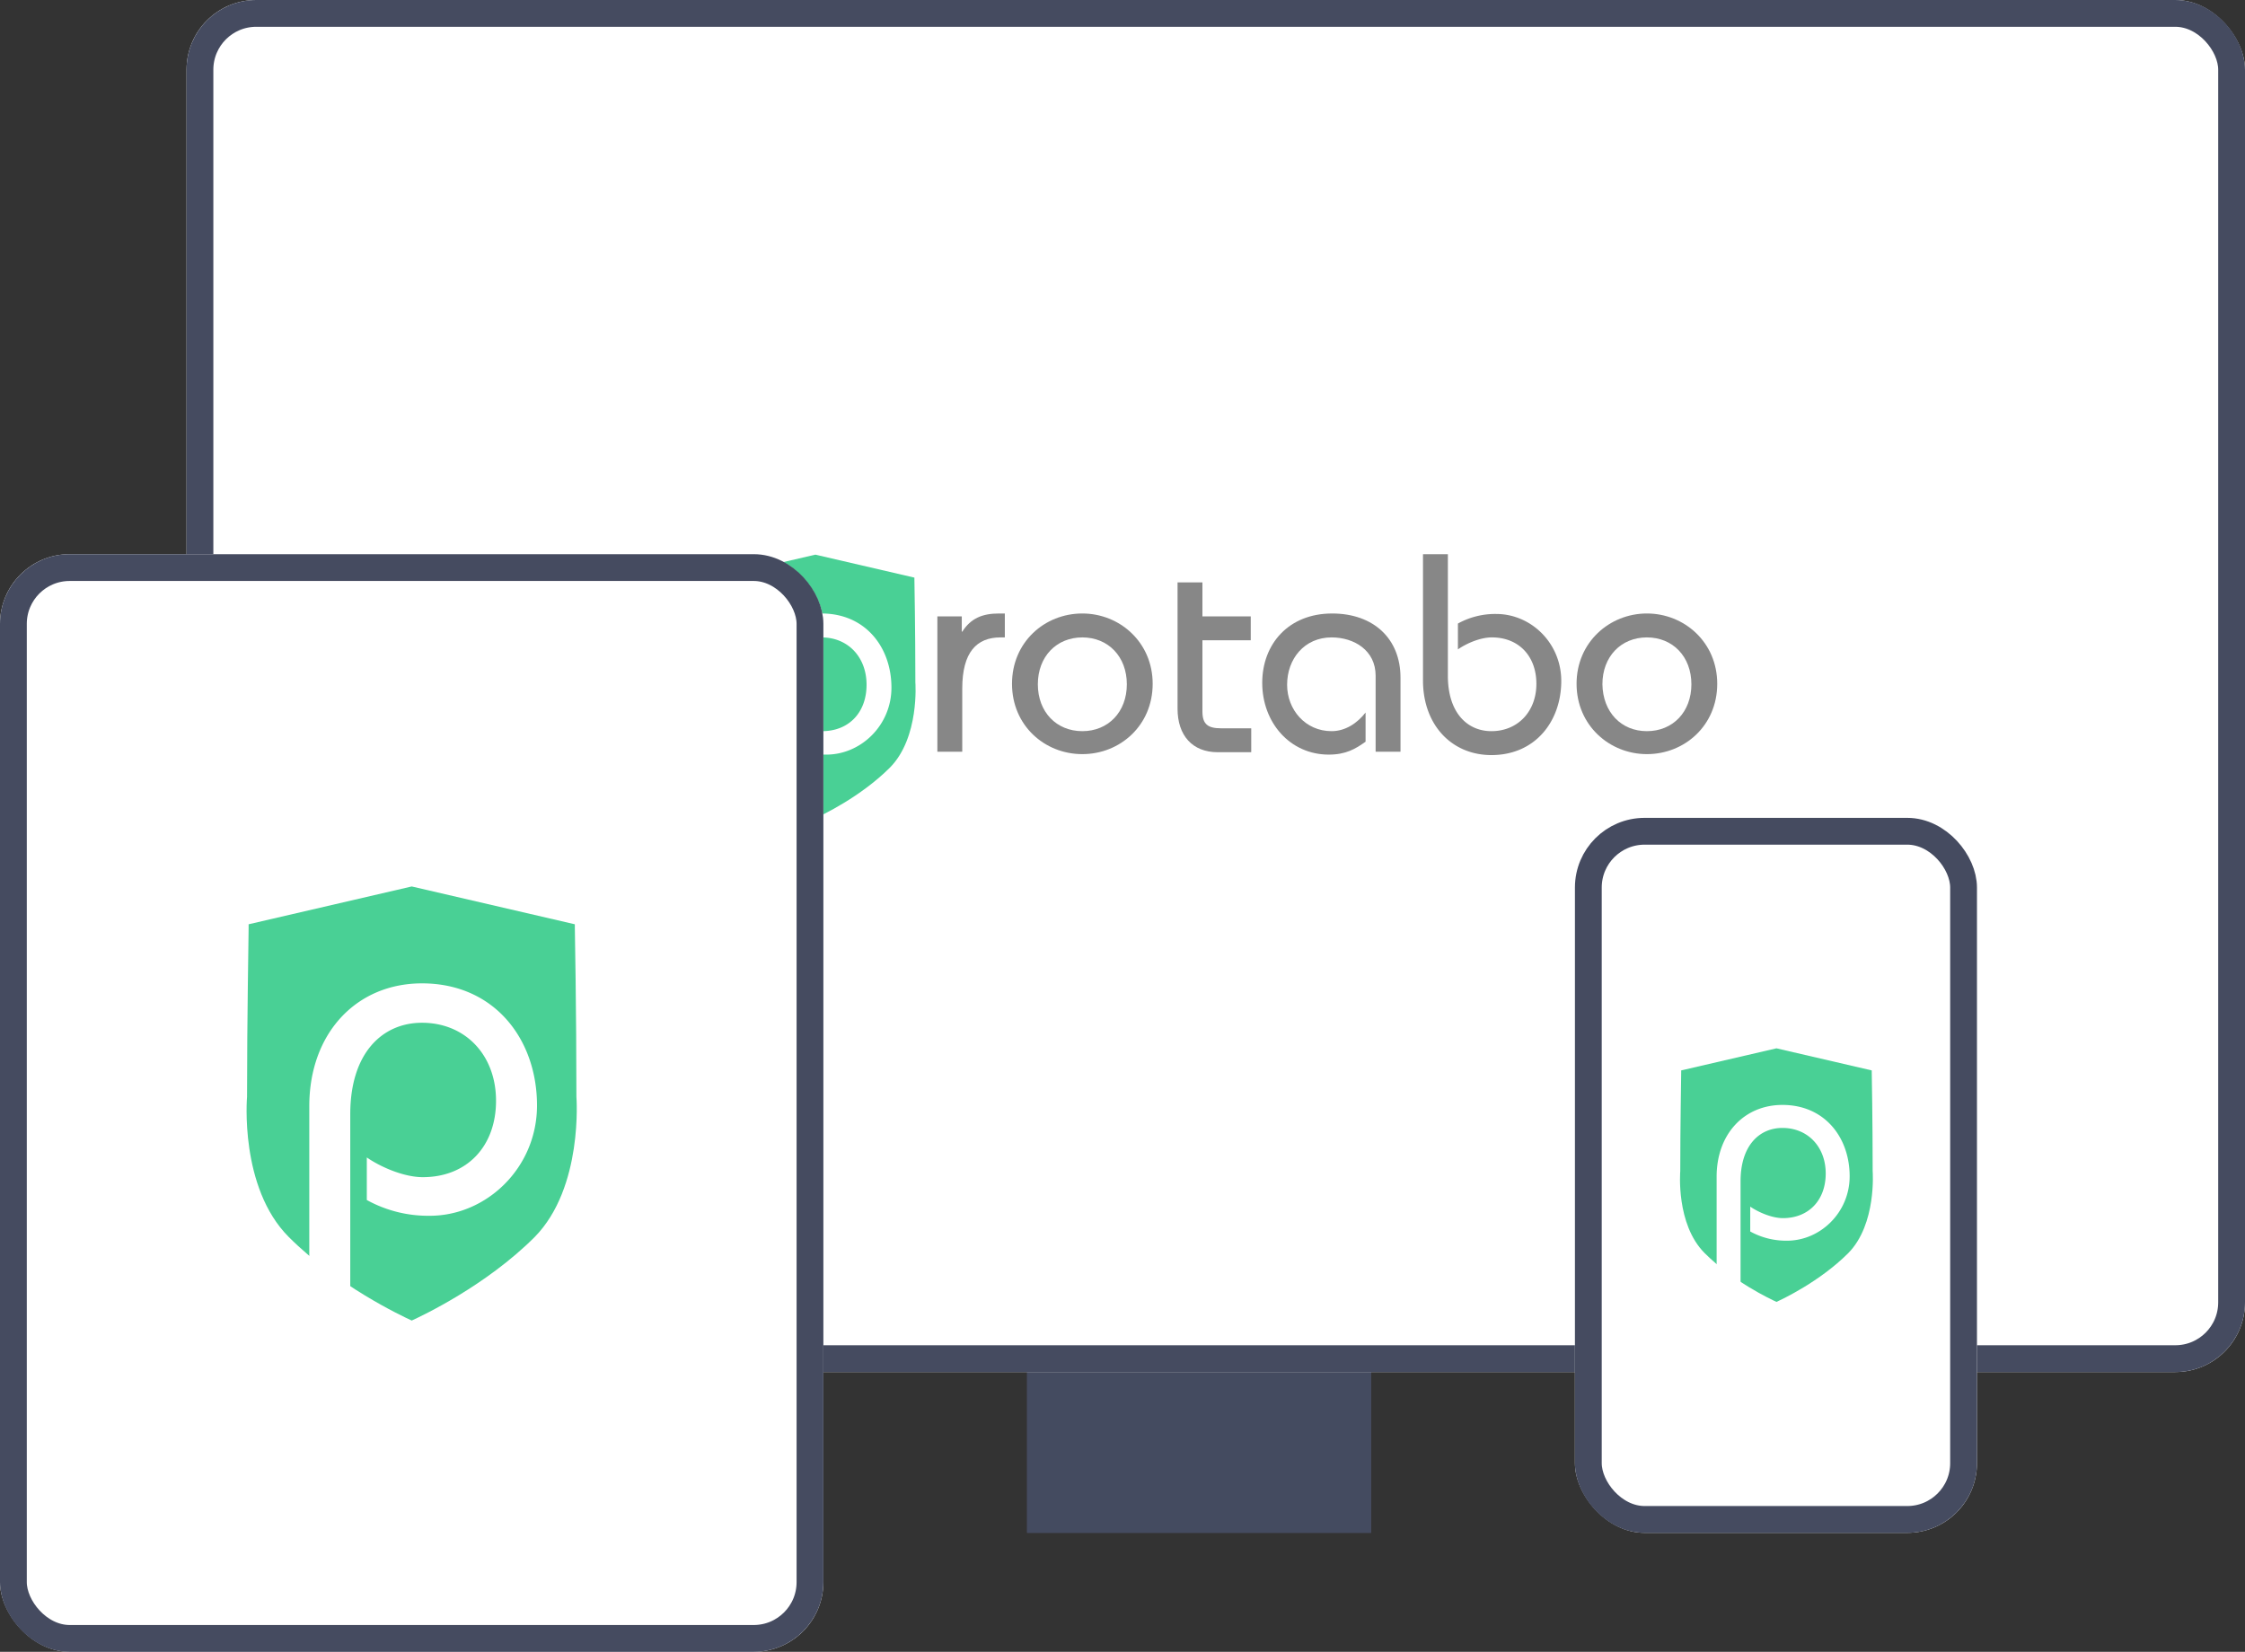 <svg xmlns="http://www.w3.org/2000/svg" width="2094" height="1541" viewBox="0 0 2094 1541">
  <rect x="0" y="0" width="2094" height="1541" fill="#333333" stroke="none"/>
  <g id="Group_29" data-name="Group 29" transform="translate(-587 -143)">
    <g id="Rectangle_8" data-name="Rectangle 8" transform="translate(1545 1423)" fill="#444b60" stroke="#454b60" stroke-width="1">
      <rect width="321" height="150" stroke="none"/>
      <rect x="0.5" y="0.5" width="320" height="149" fill="none"/>
    </g>
    <g id="Group_25" data-name="Group 25" transform="translate(176.069 106)">
      <g id="Rectangle_6" data-name="Rectangle 6" transform="translate(584.931 37)" fill="#fff" stroke="#454b60" stroke-width="25">
        <rect width="1920" height="1280" rx="65" stroke="none"/>
        <rect x="12.5" y="12.5" width="1895" height="1255" rx="52.5" fill="none"/>
      </g>
    </g>
    <g id="Protabo_Logo-final_svg" transform="translate(1226.658 611.6)">
      <path id="Pfad_255" data-name="Pfad 255" d="M214.138,167.652c0-48.646-.893-95.946-.893-95.946V69.921L120.87,48.5,28.494,69.921v2.232c0,6.248-.893,49.088-.893,95.5,0,0-4.462,51.32,23.652,79.435,27.668,27.668,63.815,44.626,69.617,47.3,5.8-2.678,41.949-19.636,69.617-47.3C218.155,218.968,214.138,167.652,214.138,167.652Z" transform="translate(0 0.346)" fill="#49d095"/>
      <g id="Gruppe_78" data-name="Gruppe 78" transform="translate(62.855 48.4)">
        <path id="Pfad_256" data-name="Pfad 256" d="M35.3,246.892V130.417c0-41.5,26.776-69.617,63.815-69.617,41.058,0,65.154,31.684,65.154,69.17,0,35.255-28.561,62.476-60.692,62.476a71.884,71.884,0,0,1-35.7-8.926v-24.1c8.479,5.8,21.421,11.156,31.684,11.156,24.991,0,41.5-17.4,41.5-43.287s-17.4-44.176-41.949-44.176c-22.314,0-40.61,16.958-40.61,51.764V246.892Z" transform="translate(-35.3 -5.463)" fill="#fff"/>
        <path id="Pfad_257" data-name="Pfad 257" d="M74.246,63.478H96.564V77.758h.446c8.029-12.5,18.739-16.958,34.359-16.958h5.355V83.114h-4.016c-22.314,0-35.7,13.834-35.7,47.75V189.77H73.8V63.478Z" transform="translate(98.011 -5.463)" fill="#878787"/>
        <path id="Pfad_258" data-name="Pfad 258" d="M155,60.8c34.809,0,65.6,26.776,65.6,65.6S190.257,192,155,192s-65.6-26.777-65.6-65.6S119.745,60.8,155,60.8Zm0,109.78c24.1,0,41.5-17.85,41.5-43.733S179.1,83.114,155,83.114s-41.5,17.85-41.5,43.733S130.9,170.58,155,170.58Z" transform="translate(152.028 -5.463)" fill="#878787"/>
        <path id="Pfad_259" data-name="Pfad 259" d="M192.279,108.3H147.205v66.493c0,12.049,5.355,15.62,17.4,15.62h28.115v22.314H161.486c-23.652,0-37.486-15.62-37.486-40.61V54.3h23.205V85.984h45.072Z" transform="translate(271.835 -27.971)" fill="#878787"/>
        <path id="Pfad_260" data-name="Pfad 260" d="M247.464,189.77V118.814c0-23.652-20.082-35.7-41.058-35.7-25.437,0-41.5,20.082-41.5,44.176,0,23.205,16.958,43.287,41.5,43.287,12.942,0,24.1-7.588,31.684-17.4v27.222c-9.372,6.694-18.294,12.049-34.362,12.049-36.147,0-62.031-29.9-62.031-66.94,0-36.147,24.544-64.708,65.154-64.708,38.825,0,63.815,23.652,63.815,59.8v69.17Z" transform="translate(333.123 -5.464)" fill="#878787"/>
        <path id="Pfad_261" data-name="Pfad 261" d="M198.505,48.4V161.751c0,34.809,18.294,51.764,40.61,51.764,24.544,0,41.949-18.294,41.949-44.176s-16.511-43.293-41.5-43.293c-10.706,0-23.205,5.355-31.684,11.156V113.108a71.884,71.884,0,0,1,35.7-8.926c32.577,0,60.692,27.222,60.692,62.476,0,37.486-24.1,69.17-65.154,69.17-37.039,0-63.815-28.115-63.815-69.617V48.4Z" transform="translate(449.468 -48.4)" fill="#878787"/>
        <path id="Pfad_262" data-name="Pfad 262" d="M273,60.8c34.809,0,65.6,26.776,65.6,65.6S308.256,192,273,192c-34.809,0-65.6-26.776-65.6-65.6S238.192,60.8,273,60.8Zm0,109.78c24.1,0,41.5-17.85,41.5-43.733S297.1,83.114,273,83.114s-41.5,17.85-41.5,43.733C231.944,152.73,248.9,170.58,273,170.58Z" transform="translate(560.618 -5.463)" fill="#878787"/>
      </g>
    </g>
    <g id="Group_27" data-name="Group 27" transform="translate(70 83)">
      <g id="Group_23" data-name="Group 23" transform="translate(-67.931 540)">
        <g id="Rectangle_6-2" data-name="Rectangle 6" transform="translate(584.931 37)" fill="#fff" stroke="#454b60" stroke-width="25">
          <rect width="768" height="1024" rx="65" stroke="none"/>
          <rect x="12.5" y="12.5" width="743" height="999" rx="52.5" fill="none"/>
        </g>
      </g>
      <g id="Protabo_Logo-final_svg-2" data-name="Protabo_Logo-final_svg" transform="translate(719.658 838.171)">
        <path id="Pfad_255-2" data-name="Pfad 255" d="M334.982,244.734c0-80.116-1.47-158.017-1.47-158.017V83.778L181.375,48.5,29.239,83.778v3.675c0,10.29-1.47,80.845-1.47,157.282,0,0-7.349,84.521,38.954,130.823,45.567,45.567,105.1,73.5,114.655,77.906,9.554-4.41,69.086-32.339,114.655-77.906C341.6,329.248,334.982,244.734,334.982,244.734Z" transform="translate(0 0.329)" fill="#49d095"/>
        <g id="Gruppe_78-2" data-name="Gruppe 78" transform="translate(85.83 139.23)">
          <path id="Pfad_256-2" data-name="Pfad 256" d="M35.3,367.279V175.455C35.3,107.1,79.4,60.8,140.4,60.8c67.619,0,107.3,52.181,107.3,113.919,0,58.062-47.037,102.894-99.955,102.894a118.388,118.388,0,0,1-58.8-14.7V223.226c13.964,9.554,35.278,18.374,52.181,18.374,41.159,0,68.352-28.664,68.352-71.291S180.822,97.554,140.4,97.554c-36.749,0-66.881,27.929-66.881,85.251V367.279Z" transform="translate(-35.3 -60.8)" fill="#fff"/>
        </g>
      </g>
    </g>
    <g id="Group_26" data-name="Group 26" transform="translate(1726 -183)">
      <g id="Group_13" data-name="Group 13" transform="translate(-271 817)">
        <g id="Rectangle_6-3" data-name="Rectangle 6" transform="translate(601 272)" fill="#fff" stroke="#454b60" stroke-width="25">
          <rect width="375" height="667" rx="65" stroke="none"/>
          <rect x="12.5" y="12.5" width="350" height="642" rx="52.5" fill="none"/>
        </g>
      </g>
      <g id="Protabo_Logo-final_svg-3" data-name="Protabo_Logo-final_svg" transform="translate(400.658 1255.171)">
        <path id="Pfad_255-3" data-name="Pfad 255" d="M207.051,163.131c0-46.8-.859-92.306-.859-92.306V69.108L117.321,48.5,28.45,69.108v2.147c0,6.011-.859,47.226-.859,91.877,0,0-4.293,49.373,22.755,76.421,26.618,26.618,61.394,42.933,66.976,45.509,5.581-2.576,40.357-18.891,66.976-45.509C210.915,212.5,207.051,163.131,207.051,163.131Z" transform="translate(0 0.329)" fill="#49d095"/>
        <g id="Gruppe_78-3" data-name="Gruppe 78" transform="translate(61.508 48.4)">
          <path id="Pfad_256-3" data-name="Pfad 256" d="M35.3,239.831V127.776C35.3,87.848,61.06,60.8,96.694,60.8c39.5,0,62.682,30.482,62.682,66.546,0,33.917-27.477,60.106-58.389,60.106a69.157,69.157,0,0,1-34.346-8.587V155.682c8.157,5.581,20.608,10.733,30.482,10.733,24.043,0,39.928-16.744,39.928-41.645s-16.744-42.5-40.357-42.5c-21.467,0-39.069,16.315-39.069,49.8V239.831Z" transform="translate(-35.3 -7.563)" fill="#fff"/>
        </g>
      </g>
    </g>
  </g>
</svg>
